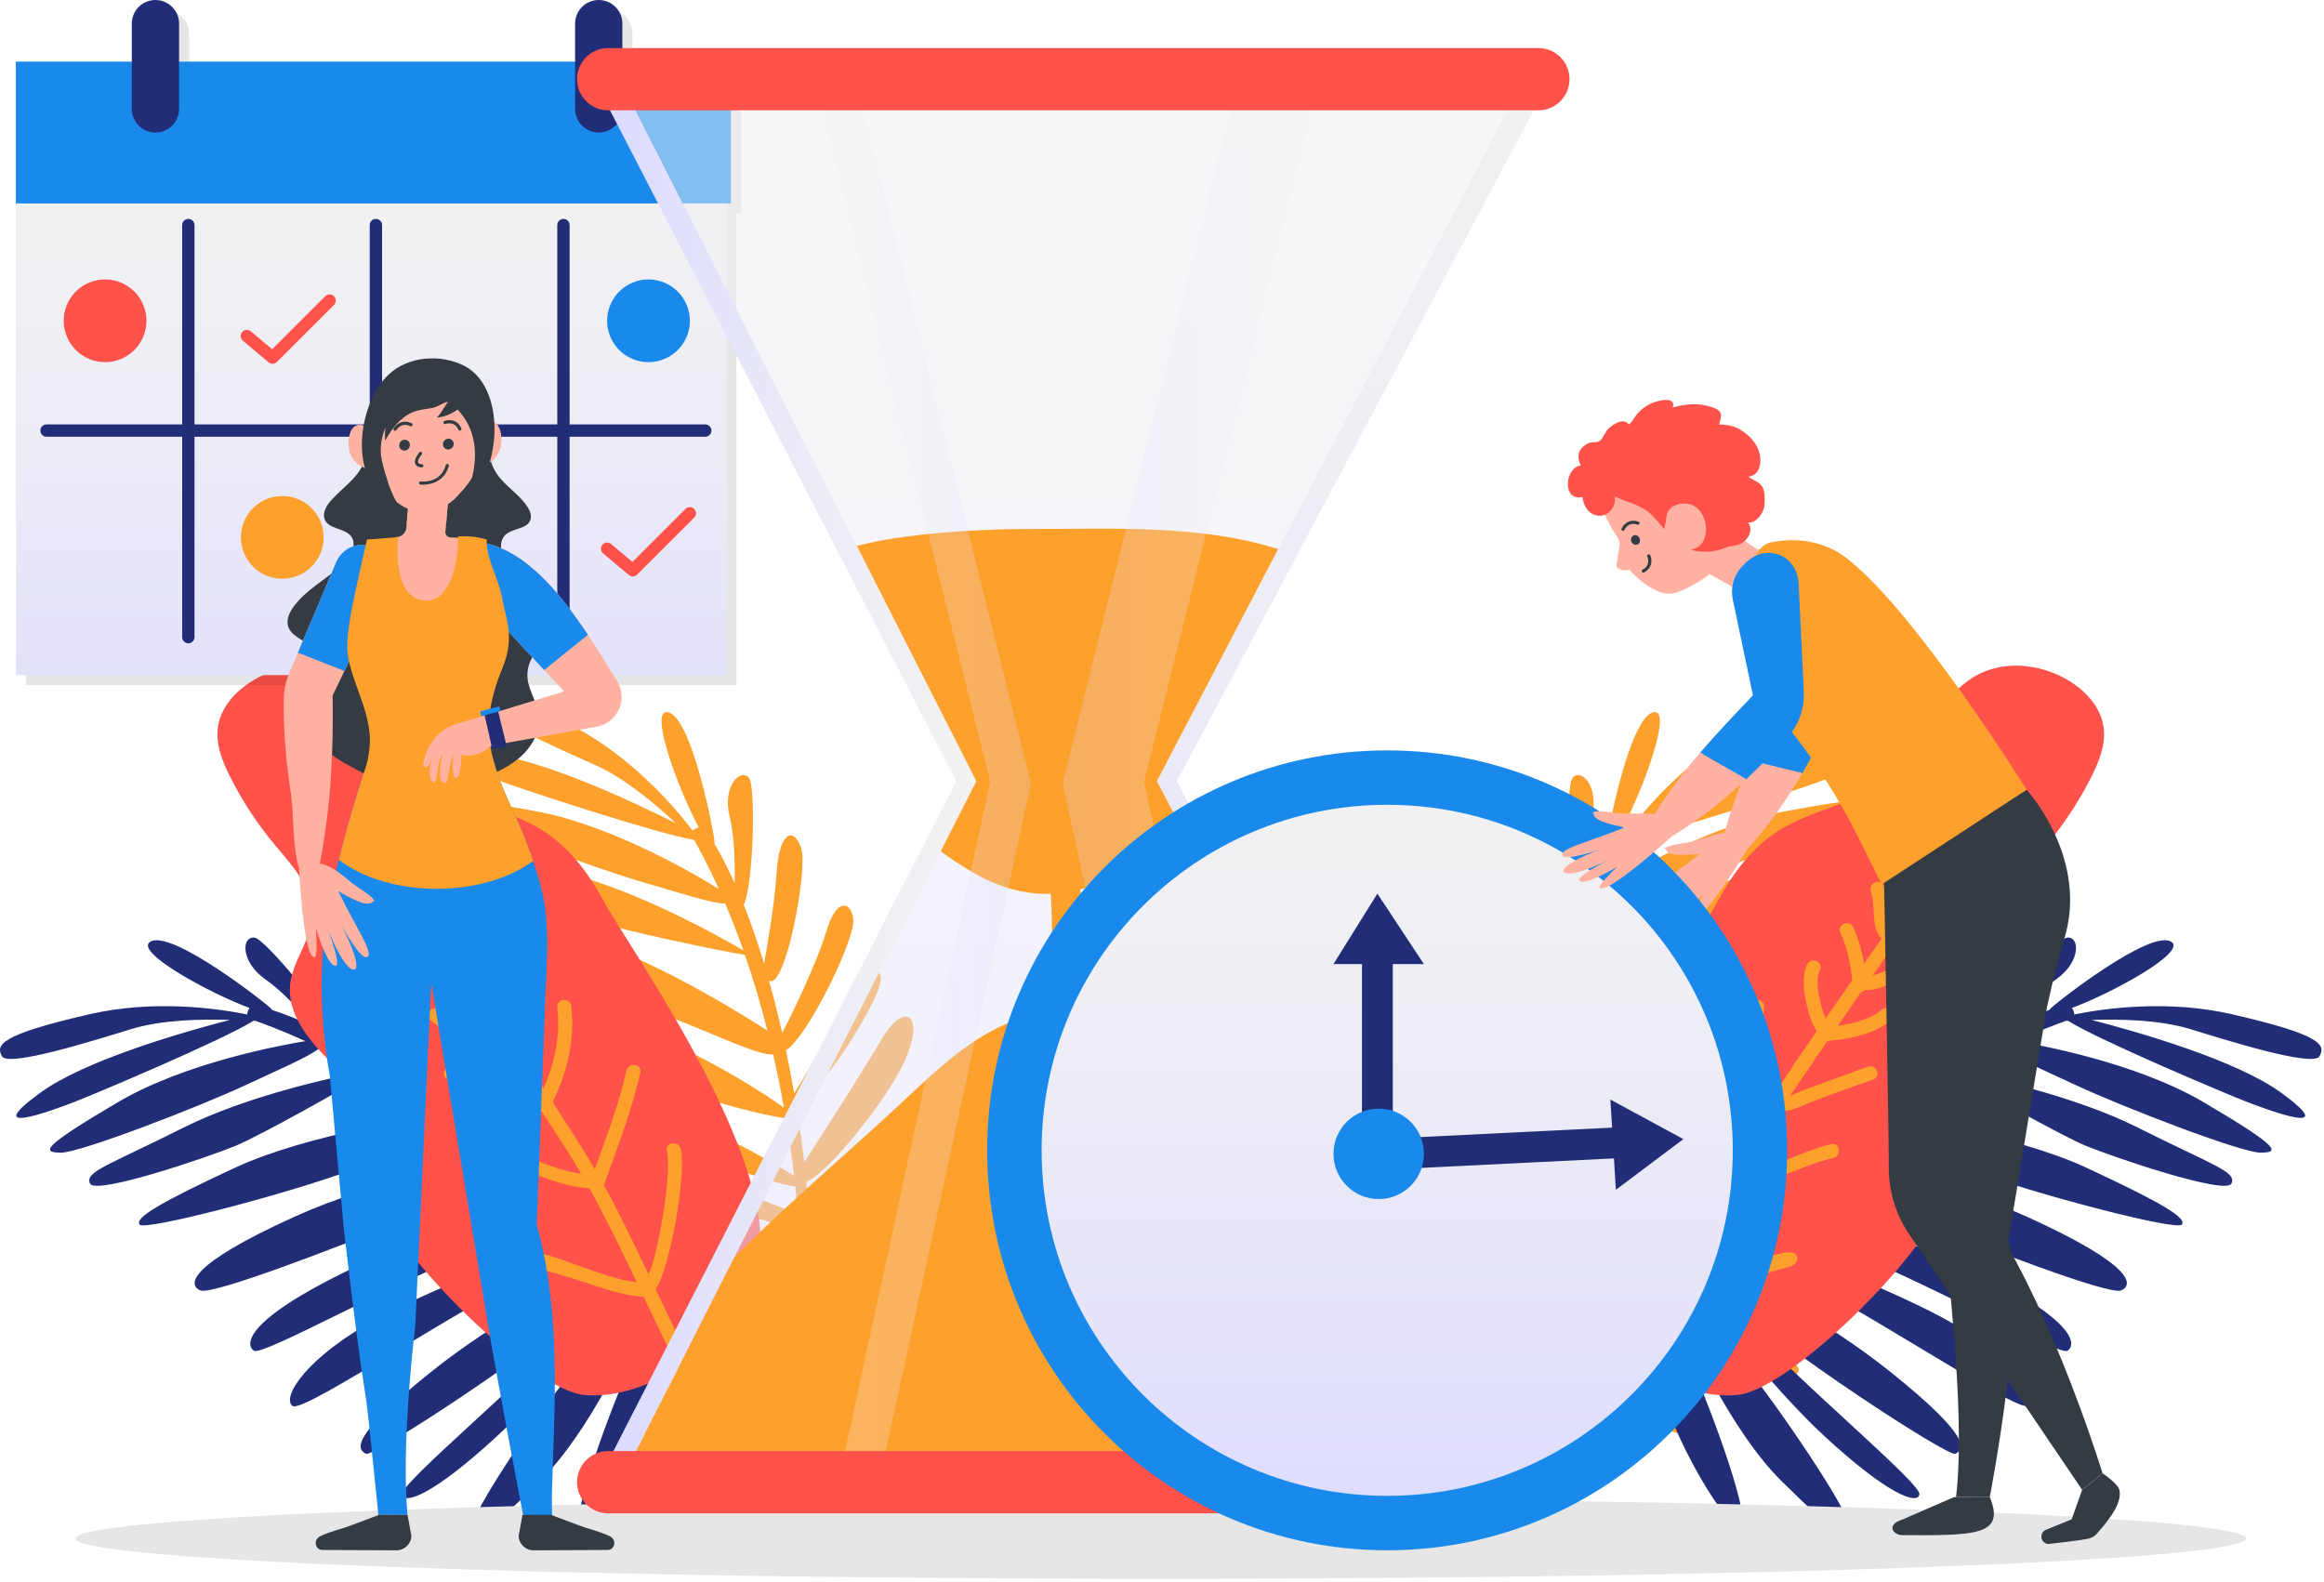 <svg width="163" height="111" viewBox="0 0 163 111" fill="none" xmlns="http://www.w3.org/2000/svg">
<path d="M56.233 97.798C56.435 96.965 56.589 96.023 56.703 94.996C58.007 95.161 62.23 94.168 62.567 93.599C62.885 93.061 58.982 92.902 57.396 92.859C59.198 92.195 64.085 89.01 63.994 88.171C63.88 87.134 57.279 91.528 57.279 91.528C57.279 91.528 57.074 91.697 56.908 92.144C56.908 92.141 56.909 92.137 56.909 92.134L56.91 92.129C56.948 91.163 56.957 90.145 56.937 89.094C58.056 88.884 60.711 87.304 62.195 86.348C64.351 84.958 65.259 82.708 64.229 82.401C63.33 82.133 58.197 86.866 56.91 88.071L56.911 88.069C56.89 87.458 56.861 86.845 56.822 86.217C58.297 85.864 64.129 80.172 64.547 78.59C65.011 76.834 64.275 76.338 62.977 77.659C61.784 78.875 57.395 83.671 56.693 84.439C56.693 84.439 56.693 84.438 56.693 84.438L56.694 84.433C56.656 83.926 56.605 83.411 56.554 82.897C56.554 82.896 56.554 82.895 56.554 82.895C57.987 82.396 62.17 77.209 63.397 74.544C64.987 71.092 63.417 70.162 61.805 72.935C60.436 75.289 57.316 80.122 56.406 81.527C56.406 81.526 56.406 81.525 56.406 81.524C56.253 80.237 56.075 78.94 55.86 77.644C57.258 77.069 62.211 69.598 61.761 68.455C61.217 67.072 60.283 67.882 59.259 70.276C58.391 72.305 56.317 75.71 55.705 76.699C55.705 76.698 55.705 76.697 55.705 76.696C55.529 75.679 55.335 74.666 55.125 73.664C56.283 73.059 59.157 67.71 59.793 65.076C60.13 63.677 58.865 62.345 57.978 65.275C57.255 67.666 55.49 71.236 54.865 72.467C54.58 71.21 54.271 69.974 53.932 68.776C53.932 68.776 53.932 68.775 53.932 68.775C55.058 69.579 56.699 60.942 56.192 59.49C55.62 57.848 54.639 58.479 54.467 61.226C54.326 63.484 53.778 66.565 53.588 67.59C53.588 67.589 53.588 67.588 53.587 67.587L53.588 67.582C53.154 66.139 52.678 64.764 52.173 63.481C52.172 63.479 52.171 63.478 52.17 63.476C52.866 61.904 53.007 55.132 52.533 54.566C51.93 53.845 50.632 55.167 51.181 57.31C51.519 58.631 51.552 60.621 51.528 61.955C51.526 61.953 51.525 61.95 51.524 61.947C51.076 60.943 50.6 60.009 50.103 59.169C50.109 59.149 50.114 59.129 50.118 59.105C50.162 58.848 48.528 50.072 46.783 49.949C45.54 49.86 47.607 55.453 49.008 58.03L49.008 58.031C48.911 58.059 48.812 58.101 48.728 58.159C48.672 58.191 48.625 58.23 48.592 58.275C47.208 56.467 44.317 53.156 40.315 50.997C34.574 47.9 33.905 48.261 33.713 49.147C33.521 50.034 39.404 52.615 41.761 53.671C43.861 54.613 45.944 56.387 47.421 57.758C44.363 56.221 37.893 53.176 34.011 52.839C28.795 52.386 33.778 54.307 35.499 54.932C36.871 55.431 46.005 58.465 48.624 58.897C48.663 58.934 48.701 58.97 48.738 59.005C48.738 59.006 48.738 59.005 48.738 59.007C49.054 59.583 49.668 60.692 50.426 62.366C50.426 62.367 50.427 62.368 50.428 62.37C49.217 61.611 43.193 57.963 37.684 56.923C31.524 55.76 31.373 56.065 32.362 56.953C33.352 57.842 41.794 60.932 45.287 61.941C47.545 62.592 49.981 63.388 50.867 63.385C51.273 64.334 51.7 65.427 52.137 66.664C50.37 65.637 44.847 62.561 40.025 61.309C34.194 59.795 32.75 59.061 32.478 59.93C32.206 60.799 39.87 63.975 41.913 64.67C43.618 65.249 50.366 66.684 52.245 66.979C52.777 68.528 53.32 70.3 53.823 72.296L53.824 72.298C53.421 72.032 46.302 67.378 40.828 65.785C35.194 64.145 33.242 63.807 33.201 64.389C33.16 64.97 42.371 69.576 46.968 71.33C50.047 72.504 53.227 74.078 54.228 73.963C54.488 75.112 54.741 76.331 54.971 77.617C54.975 77.64 54.979 77.663 54.983 77.687C54.983 77.688 54.983 77.689 54.983 77.69C53.022 76.315 47.88 72.982 41.7 71.119C33.781 68.732 32.955 69.819 33.363 70.666C33.77 71.513 43.081 74.876 46.764 76.178C49.601 77.181 53.518 78.268 55.115 78.433C55.358 79.865 55.552 81.21 55.699 82.487C55.699 82.487 55.699 82.487 55.699 82.488C54.554 81.758 48.885 78.278 41.989 76.411C34.26 74.318 33.221 75.612 33.404 76.326C33.587 77.041 44.725 79.365 50.175 81.471C53.078 82.593 54.912 83.124 55.781 83.229C55.846 83.881 55.902 84.518 55.944 85.134C54.683 84.641 46.722 81.561 41.556 80.367C35.932 79.067 32.682 80.051 32.894 81.025C33.105 81.998 47.924 83.684 54.295 85.82C54.295 85.82 55.416 86.192 56.006 86.096V86.097C56.04 86.792 56.06 87.471 56.067 88.124C56.067 88.125 56.067 88.126 56.067 88.126C54.195 87.511 47.85 85.885 41.684 85.624C34.412 85.317 34.283 86.302 34.564 86.953C34.78 87.453 48.593 89.451 54.283 89.243C53.47 89.37 52.464 89.54 51.259 89.719C46.639 90.407 34.985 90.081 34.586 90.754C34.187 91.427 36.294 92.22 42.231 92.07C47.261 91.942 54.073 90.566 56.038 90.148C56.038 90.149 56.038 90.15 56.038 90.151C56.02 90.587 55.996 91.009 55.964 91.429C55.373 91.401 54.27 91.503 52.54 91.599C49.124 91.789 37.596 94.779 36.904 95.642C36.211 96.504 36.66 96.77 42.471 96.423C47.478 96.125 54.148 93.055 55.898 92.211V92.212C55.864 92.622 55.817 93.025 55.767 93.424C55.245 93.48 54.43 93.719 53.243 94.198C50.656 95.241 42.534 99.643 42.584 100.582C42.634 101.52 47.526 99.963 50.442 98.569C52.377 97.644 54.388 96.018 55.542 94.941C54.972 98.31 53.983 101.334 52.78 104.647C52.638 105.038 52.872 105.466 53.278 105.554C53.615 105.627 53.952 105.44 54.069 105.116C54.775 103.156 55.53 100.725 56.233 97.798Z" fill="#FDA02C"/>
<path d="M49.126 95.866C48.73 95.107 48.225 94.296 47.635 93.448C48.724 92.714 51.248 89.185 51.127 88.535C51.012 87.921 47.97 90.372 46.748 91.385C47.667 89.698 49.246 84.082 48.625 83.511C47.857 82.806 45.783 90.46 45.783 90.46C45.783 90.46 45.74 90.722 45.91 91.168C45.908 91.165 45.906 91.162 45.904 91.16L45.902 91.156C45.294 90.403 44.63 89.632 43.923 88.854C44.627 87.959 45.584 85.021 46.071 83.325C46.778 80.859 45.979 78.567 45.002 79.015C44.149 79.406 43.405 86.348 43.23 88.102L43.228 88.1C42.81 87.654 42.385 87.212 41.941 86.765C42.819 85.527 43.459 77.404 42.731 75.938C41.924 74.311 41.043 74.422 40.937 76.272C40.839 77.972 40.697 84.472 40.674 85.512L40.673 85.511L40.671 85.507C40.308 85.151 39.931 84.797 39.553 84.443L39.552 84.442C40.302 83.123 40.033 76.464 39.201 73.652C38.124 70.007 36.33 70.342 36.943 73.489C37.464 76.162 38.299 81.853 38.539 83.51C38.539 83.51 38.538 83.509 38.538 83.508C37.575 82.641 36.587 81.782 35.572 80.948C36.245 79.594 35.052 70.711 33.96 70.147C32.639 69.465 32.47 70.69 33.276 73.165C33.959 75.264 34.641 79.192 34.833 80.339C34.832 80.338 34.831 80.337 34.83 80.337C34.028 79.687 33.215 79.053 32.397 78.437C32.87 77.219 31.51 71.302 30.253 68.901C29.585 67.626 27.756 67.458 29.019 70.246C30.049 72.522 31.072 76.37 31.414 77.708C30.371 76.95 29.325 76.223 28.281 75.545L28.28 75.544C29.657 75.408 25.202 67.828 23.865 67.069C22.352 66.211 22.031 67.331 23.71 69.512C25.091 71.304 26.708 73.983 27.24 74.879C27.239 74.879 27.238 74.878 27.237 74.877L27.235 74.874C25.958 74.074 24.693 73.353 23.468 72.72C23.467 72.719 23.465 72.718 23.463 72.717C22.951 71.076 18.597 65.888 17.868 65.774C16.939 65.628 16.833 67.478 18.658 68.729C19.782 69.5 21.118 70.977 21.979 71.996C21.976 71.995 21.973 71.994 21.97 71.992C20.972 71.531 19.998 71.142 19.071 70.838C19.063 70.82 19.053 70.8 19.04 70.78C18.904 70.558 11.895 65.031 10.5 66.086C9.507 66.838 14.746 69.686 17.497 70.702L17.497 70.703C17.443 70.788 17.396 70.884 17.371 70.984C17.35 71.044 17.34 71.105 17.345 71.16C15.112 70.712 10.757 70.124 6.323 71.135C-0.037 72.587 -0.302 73.299 0.138 74.092C0.577 74.886 6.704 72.953 9.173 72.195C11.373 71.52 14.109 71.485 16.124 71.542C12.81 72.4 5.936 74.371 2.794 76.674C-1.429 79.768 3.586 77.932 5.292 77.268C6.652 76.74 15.524 73.007 17.779 71.607C17.833 71.609 17.886 71.612 17.937 71.614C17.937 71.614 17.937 71.614 17.937 71.614C18.555 71.84 19.747 72.269 21.42 73.031C21.421 73.031 21.422 73.031 21.424 73.032C20.013 73.259 13.077 74.481 8.247 77.327C2.846 80.509 2.934 80.838 4.263 80.855C5.593 80.872 13.98 77.638 17.273 76.095C19.402 75.098 21.759 74.092 22.424 73.506C23.353 73.954 24.395 74.494 25.539 75.138C23.533 75.529 17.351 76.852 12.898 79.086C7.514 81.787 5.944 82.186 6.311 83.019C6.679 83.853 14.538 81.194 16.532 80.371C18.197 79.684 24.219 76.32 25.827 75.304C27.248 76.119 28.824 77.094 30.517 78.265C30.517 78.265 30.518 78.266 30.519 78.266C30.041 78.332 21.619 79.519 16.451 81.925C11.131 84.402 9.44 85.433 9.792 85.898C10.144 86.363 20.109 83.763 24.723 82.053C27.813 80.909 31.242 79.999 31.92 79.254C32.872 79.947 33.865 80.697 34.885 81.513C34.904 81.528 34.922 81.543 34.94 81.558C34.941 81.559 34.942 81.559 34.943 81.56C32.562 81.817 26.497 82.696 20.619 85.365C13.088 88.785 13.183 90.146 14.048 90.516C14.912 90.885 24.133 87.282 27.762 85.837C30.558 84.723 34.221 82.96 35.531 82.032C36.657 82.95 37.689 83.834 38.64 84.698C38.64 84.698 38.641 84.699 38.642 84.7C37.299 84.904 30.741 86.02 24.323 89.157C17.128 92.673 17.199 94.331 17.807 94.748C18.415 95.165 28.327 89.577 33.815 87.573C36.739 86.504 38.469 85.697 39.191 85.203C39.671 85.65 40.132 86.093 40.57 86.529C39.296 86.989 31.277 89.915 26.603 92.418C21.515 95.144 19.718 98.025 20.518 98.618C21.319 99.212 33.58 90.72 39.781 88.131C39.781 88.131 40.869 87.673 41.249 87.211L41.25 87.212C41.733 87.713 42.195 88.21 42.631 88.697C42.632 88.698 42.633 88.699 42.633 88.699C40.819 89.468 34.973 92.424 30.163 96.289C24.488 100.848 25.04 101.673 25.681 101.979C26.172 102.213 37.882 94.618 42.026 90.714C41.497 91.345 40.852 92.135 40.064 93.064C37.041 96.625 28.057 104.055 28.2 104.824C28.343 105.593 30.451 104.802 34.819 100.779C38.52 97.369 42.739 91.847 43.943 90.239C43.943 90.24 43.944 90.24 43.944 90.241C44.218 90.581 44.478 90.914 44.73 91.251C44.269 91.619 43.505 92.422 42.266 93.635C39.821 96.027 33.116 105.87 33.163 106.975C33.21 108.08 33.723 107.985 37.867 103.897C41.438 100.374 44.435 93.671 45.196 91.883V91.884C45.441 92.215 45.671 92.55 45.895 92.882C45.54 93.269 45.084 93.985 44.507 95.126C43.247 97.616 40.035 106.277 40.691 106.95C41.347 107.624 44.002 103.23 45.278 100.26C46.125 98.29 46.566 95.742 46.726 94.172C48.517 97.082 49.764 100.009 51.041 103.294C51.192 103.682 51.649 103.849 52.013 103.648C52.315 103.481 52.445 103.118 52.32 102.797C51.558 100.859 50.525 98.532 49.126 95.866Z" fill="#212E77"/>
<path d="M42.293 63.129C41.259 61.219 39.908 59.421 38.07 58.261C35.694 56.759 32.666 56.42 30.493 54.636C29.926 54.171 29.436 53.622 28.985 53.033C27.422 50.989 26.324 48.469 24.058 47.303C22.128 46.311 19.704 46.59 17.829 47.681C17.409 47.926 17.004 48.22 16.648 48.558C15.957 49.211 15.435 50.022 15.292 50.951C15.102 52.179 15.59 53.405 16.151 54.514C17.004 56.202 18.049 57.793 19.261 59.247C20.493 60.729 21.989 62.296 21.909 64.223C21.841 65.927 20.519 67.368 20.348 69.066C20.166 70.894 21.347 72.571 22.612 73.903C23.878 75.234 25.341 76.493 25.97 78.22C26.712 80.267 26.141 82.606 26.835 84.67C28.022 88.205 37.294 97.516 40.995 97.853C43.233 98.057 45.711 97.181 47.86 95.755C47.862 95.762 47.865 95.769 47.867 95.775C47.941 95.718 48.018 95.656 48.093 95.595C48.34 95.425 48.582 95.25 48.818 95.066C50.664 93.635 52.164 91.817 52.901 90.01C55.838 82.793 44.163 66.582 42.293 63.129Z" fill="#FF524A"/>
<path d="M42.402 83.018C43.311 80.448 44.304 77.904 44.912 75.241C45.053 74.624 44.082 74.483 43.942 75.095C43.401 77.462 42.54 79.732 41.721 82.013C41.562 81.741 41.401 81.47 41.236 81.202C40.455 79.934 39.653 78.677 38.837 77.43C38.838 77.36 38.822 77.29 38.79 77.224C39.8 75.207 40.342 72.806 40.064 70.567C39.986 69.94 39.011 70.045 39.089 70.673C39.325 72.577 38.91 74.582 38.122 76.344C37.23 75 36.323 73.666 35.407 72.338C35.788 71.733 35.997 70.994 36.145 70.316C36.327 69.48 36.453 68.474 36.087 67.668C35.827 67.095 34.91 67.445 35.171 68.021C35.467 68.674 35.321 69.497 35.174 70.171C35.084 70.585 34.964 71.028 34.778 71.431C34.16 70.541 33.537 69.653 32.913 68.767C33.019 67.622 33.265 66.472 33.744 65.427C34.008 64.853 33.106 64.465 32.843 65.04C32.475 65.841 32.231 66.707 32.08 67.585C31.671 67.007 31.262 66.428 30.853 65.85C31.661 64.982 31.235 63.565 31.607 62.534C31.821 61.943 30.921 61.551 30.706 62.147C30.515 62.677 30.487 63.234 30.442 63.791C30.412 64.164 30.411 64.628 30.245 64.991C29.681 64.194 29.115 63.398 28.547 62.605C28.811 62.009 29.013 61.389 29.222 60.773C29.424 60.179 28.524 59.786 28.321 60.386C28.176 60.814 28.033 61.243 27.873 61.666C27.596 61.282 27.319 60.898 27.04 60.514C27.385 60.08 27.478 59.441 27.569 58.917C27.677 58.294 26.706 58.149 26.598 58.772C26.558 59.003 26.518 59.238 26.455 59.465C26.438 59.524 26.419 59.582 26.398 59.64C26.244 59.431 26.092 59.221 25.938 59.013C25.562 58.505 24.773 59.087 25.149 59.596C25.269 59.758 25.388 59.921 25.508 60.083C25.325 60.056 25.143 60.025 24.964 59.978C24.707 59.912 24.443 60.148 24.406 60.391C24.364 60.675 24.561 60.882 24.818 60.948C25.306 61.075 25.812 61.107 26.311 61.176C26.514 61.453 26.715 61.731 26.917 62.01C26.911 62.009 26.905 62.009 26.899 62.009C26.693 61.995 26.429 61.985 26.249 61.873C26.025 61.733 25.737 61.731 25.56 61.956C25.41 62.147 25.418 62.503 25.643 62.645C26.231 63.013 26.883 62.981 27.55 62.996C27.577 62.996 27.603 62.995 27.63 62.992C28.162 63.731 28.692 64.473 29.219 65.216C29.181 65.21 29.142 65.205 29.104 65.199C28.803 65.147 28.452 65.098 28.211 64.895C27.729 64.489 27.122 65.26 27.605 65.668C28.246 66.208 29.223 66.184 30.007 66.327C30.498 67.024 30.988 67.722 31.476 68.421C31.36 68.394 31.246 68.359 31.135 68.322C30.794 68.208 30.469 68.055 30.129 67.941C29.534 67.742 29.141 68.642 29.741 68.843C30.193 68.994 30.623 69.197 31.083 69.326C31.367 69.406 31.716 69.484 32.035 69.449C32.106 69.528 32.201 69.581 32.302 69.608C32.844 70.388 33.383 71.17 33.922 71.953C32.824 71.801 31.666 71.508 30.828 70.823C30.34 70.423 29.732 71.194 30.222 71.594C31.389 72.548 33.079 72.873 34.542 73.01C34.579 73.013 34.614 73.013 34.648 73.009C34.714 73.105 34.781 73.201 34.846 73.297C35.66 74.485 36.47 75.676 37.271 76.873C37.05 76.785 36.842 76.679 36.715 76.627C36.28 76.447 35.843 76.282 35.399 76.124C34.204 75.697 33.017 75.25 31.823 74.821C31.232 74.608 30.84 75.508 31.436 75.722C32.937 76.262 34.465 76.768 35.944 77.366C36.579 77.623 37.295 78.005 37.986 77.954C38.63 78.929 39.269 79.908 39.892 80.896C40.191 81.369 40.477 81.848 40.757 82.329C38.576 82.057 36.508 80.74 34.388 80.256C33.771 80.115 33.629 81.086 34.242 81.226C36.631 81.772 38.855 83.24 41.336 83.347C42.418 85.297 43.391 87.301 44.363 89.322C44.463 89.529 44.562 89.736 44.661 89.943C42.153 89.663 38.472 87.704 37.172 87.862C36.545 87.938 36.669 88.666 37.277 88.837C38.791 89.263 39.861 89.565 41.069 89.969C42.369 90.402 43.78 90.885 45.157 90.978C47.449 95.78 49.703 100.601 52.255 105.273C52.554 105.82 53.473 105.473 53.171 104.92C50.631 100.27 48.384 95.471 46.103 90.69C46.061 90.602 46.019 90.513 45.977 90.425C46.945 89.159 48.158 82.433 47.753 80.609C47.618 79.998 46.641 80.098 46.778 80.713C47.146 82.374 46.096 88.26 45.483 89.385C44.484 87.276 43.483 85.163 42.353 83.121C42.371 83.091 42.388 83.056 42.402 83.018Z" fill="#FDA02C"/>
<path d="M106.59 97.798C106.388 96.965 106.234 96.023 106.12 94.996C104.816 95.161 100.593 94.168 100.256 93.599C99.938 93.061 103.841 92.902 105.427 92.859C103.625 92.195 98.738 89.01 98.829 88.171C98.943 87.134 105.544 91.528 105.544 91.528C105.544 91.528 105.75 91.696 105.915 92.144C105.915 92.141 105.915 92.137 105.915 92.134L105.914 92.129C105.875 91.163 105.867 90.145 105.886 89.094C104.767 88.884 102.112 87.304 100.629 86.348C98.472 84.958 97.564 82.708 98.594 82.401C99.494 82.133 104.626 86.866 105.913 88.071L105.912 88.069C105.933 87.458 105.962 86.845 106.002 86.216C104.526 85.863 98.694 80.172 98.276 78.59C97.812 76.834 98.548 76.337 99.846 77.659C101.04 78.875 105.428 83.671 106.13 84.439C106.13 84.439 106.13 84.438 106.13 84.438L106.129 84.433C106.168 83.926 106.218 83.411 106.269 82.897C106.269 82.896 106.269 82.895 106.269 82.894C104.836 82.396 100.653 77.208 99.426 74.544C97.836 71.092 99.406 70.162 101.018 72.935C102.387 75.289 105.507 80.122 106.417 81.527C106.417 81.526 106.417 81.525 106.418 81.524C106.571 80.237 106.749 78.94 106.963 77.644C105.566 77.069 100.612 69.598 101.062 68.455C101.606 67.072 102.541 67.882 103.564 70.276C104.432 72.305 106.506 75.71 107.118 76.699C107.118 76.698 107.118 76.697 107.118 76.696C107.293 75.679 107.488 74.666 107.698 73.664C106.54 73.059 103.666 67.71 103.031 65.076C102.693 63.677 103.959 62.345 104.845 65.275C105.569 67.666 107.334 71.236 107.958 72.467C108.243 71.21 108.552 69.974 108.891 68.776C108.891 68.776 108.891 68.775 108.891 68.775C107.765 69.579 106.124 60.942 106.631 59.49C107.204 57.848 108.184 58.479 108.356 61.226C108.497 63.484 109.045 66.565 109.235 67.59C109.235 67.589 109.236 67.588 109.236 67.587L109.235 67.582C109.669 66.139 110.146 64.764 110.651 63.481C110.651 63.479 110.652 63.478 110.653 63.476C109.957 61.904 109.816 55.131 110.29 54.566C110.893 53.845 112.191 55.167 111.642 57.31C111.304 58.631 111.271 60.621 111.296 61.955C111.297 61.953 111.298 61.95 111.299 61.947C111.747 60.942 112.223 60.008 112.72 59.169C112.715 59.149 112.709 59.129 112.705 59.105C112.662 58.848 114.295 50.072 116.04 49.949C117.283 49.86 115.216 55.453 113.815 58.03L113.816 58.031C113.912 58.059 114.011 58.101 114.095 58.159C114.151 58.191 114.199 58.23 114.231 58.275C115.616 56.467 118.506 53.155 122.509 50.996C128.25 47.899 128.918 48.261 129.11 49.147C129.302 50.034 123.419 52.615 121.062 53.671C118.962 54.612 116.88 56.387 115.402 57.758C118.46 56.221 124.931 53.176 128.812 52.839C134.028 52.386 129.045 54.307 127.324 54.932C125.952 55.43 116.818 58.465 114.2 58.897C114.16 58.934 114.122 58.97 114.085 59.005C114.085 59.006 114.085 59.005 114.086 59.006C113.77 59.583 113.155 60.692 112.397 62.366C112.397 62.367 112.396 62.368 112.396 62.37C113.607 61.611 119.631 57.963 125.14 56.923C131.299 55.76 131.449 56.065 130.461 56.953C129.472 57.842 121.03 60.932 117.536 61.941C115.278 62.592 112.842 63.388 111.956 63.385C111.551 64.334 111.123 65.427 110.687 66.664C112.453 65.637 117.977 62.561 122.799 61.309C128.629 59.795 130.073 59.061 130.346 59.93C130.618 60.799 122.953 63.975 120.91 64.67C119.206 65.249 112.458 66.684 110.579 66.979C110.046 68.528 109.504 70.3 109 72.296L109 72.298C109.403 72.032 116.522 67.378 121.995 65.785C127.63 64.145 129.581 63.807 129.623 64.389C129.664 64.97 120.453 69.576 115.855 71.33C112.777 72.504 109.596 74.078 108.596 73.963C108.336 75.112 108.082 76.331 107.853 77.617C107.849 77.64 107.845 77.663 107.841 77.687C107.841 77.688 107.841 77.689 107.84 77.69C109.801 76.315 114.944 72.982 121.124 71.119C129.043 68.732 129.868 69.819 129.461 70.666C129.054 71.513 119.743 74.876 116.06 76.178C113.222 77.181 109.305 78.268 107.709 78.432C107.466 79.865 107.271 81.21 107.125 82.486C107.125 82.487 107.125 82.487 107.124 82.488C108.269 81.758 113.938 78.278 120.834 76.411C128.564 74.318 129.603 75.612 129.42 76.326C129.237 77.041 118.098 79.364 112.649 81.471C109.745 82.593 107.911 83.124 107.042 83.229C106.977 83.881 106.921 84.518 106.879 85.134C108.14 84.641 116.101 81.561 121.267 80.367C126.891 79.066 130.14 80.051 129.929 81.024C129.718 81.998 114.899 83.684 108.528 85.82C108.528 85.82 107.407 86.192 106.817 86.096V86.097C106.783 86.792 106.763 87.471 106.756 88.124C106.756 88.125 106.756 88.126 106.756 88.126C108.628 87.511 114.973 85.885 121.139 85.624C128.411 85.317 128.539 86.302 128.259 86.953C128.043 87.453 114.23 89.451 108.54 89.243C109.353 89.37 110.359 89.54 111.564 89.719C116.184 90.407 127.838 90.081 128.237 90.754C128.636 91.427 126.529 92.22 120.592 92.07C115.562 91.942 108.75 90.566 106.785 90.148C106.785 90.149 106.785 90.15 106.785 90.151C106.803 90.587 106.827 91.009 106.859 91.429C107.449 91.401 108.552 91.503 110.283 91.599C113.698 91.788 125.227 94.779 125.919 95.641C126.612 96.504 126.163 96.77 120.352 96.423C115.345 96.125 108.675 93.055 106.925 92.211V92.212C106.959 92.622 107.006 93.025 107.056 93.424C107.578 93.48 108.393 93.719 109.58 94.198C112.167 95.241 120.289 99.643 120.239 100.582C120.189 101.52 115.297 99.963 112.381 98.569C110.446 97.644 108.435 96.017 107.281 94.941C107.851 98.31 108.84 101.334 110.043 104.647C110.185 105.038 109.951 105.466 109.545 105.554C109.208 105.626 108.871 105.44 108.754 105.116C108.048 103.156 107.293 100.725 106.59 97.798Z" fill="#FDA02C"/>
<path d="M113.698 95.866C114.094 95.107 114.598 94.296 115.188 93.448C114.1 92.714 111.576 89.185 111.697 88.535C111.811 87.921 114.853 90.372 116.075 91.385C115.157 89.698 113.577 84.082 114.198 83.511C114.966 82.806 117.04 90.46 117.04 90.46C117.04 90.46 117.083 90.722 116.913 91.168C116.915 91.165 116.917 91.162 116.919 91.16L116.921 91.156C117.529 90.403 118.192 89.632 118.9 88.854C118.196 87.959 117.239 85.021 116.752 83.325C116.045 80.859 116.844 78.567 117.821 79.015C118.674 79.406 119.418 86.348 119.593 88.102L119.595 88.1C120.012 87.654 120.438 87.212 120.882 86.765C120.004 85.527 119.364 77.404 120.092 75.938C120.899 74.311 121.78 74.422 121.886 76.272C121.984 77.972 122.126 84.472 122.149 85.512L122.15 85.511L122.152 85.507C122.516 85.151 122.892 84.797 123.27 84.443L123.271 84.442C122.521 83.123 122.79 76.464 123.621 73.652C124.699 70.007 126.493 70.342 125.88 73.489C125.359 76.162 124.523 81.853 124.283 83.51C124.284 83.51 124.284 83.509 124.285 83.508C125.248 82.641 126.236 81.782 127.25 80.948C126.578 79.594 127.771 70.711 128.863 70.147C130.184 69.465 130.353 70.69 129.547 73.165C128.863 75.264 128.181 79.192 127.99 80.339C127.991 80.338 127.991 80.337 127.992 80.337C128.794 79.687 129.607 79.053 130.426 78.437C129.952 77.219 131.313 71.302 132.57 68.901C133.237 67.626 135.067 67.458 133.804 70.246C132.774 72.522 131.75 76.37 131.409 77.708C132.452 76.95 133.498 76.223 134.542 75.545L134.543 75.544C133.166 75.408 137.62 67.828 138.958 67.069C140.471 66.211 140.792 67.331 139.113 69.512C137.732 71.304 136.114 73.983 135.583 74.879C135.584 74.879 135.585 74.878 135.586 74.877L135.588 74.874C136.865 74.074 138.129 73.353 139.354 72.72C139.356 72.719 139.358 72.718 139.359 72.717C139.872 71.076 144.226 65.888 144.955 65.774C145.883 65.628 145.99 67.478 144.165 68.729C143.04 69.5 141.705 70.977 140.844 71.996C140.847 71.995 140.85 71.994 140.853 71.992C141.851 71.531 142.825 71.142 143.752 70.838C143.76 70.82 143.77 70.8 143.783 70.78C143.919 70.558 150.928 65.031 152.323 66.086C153.316 66.838 148.077 69.686 145.326 70.702L145.326 70.703C145.38 70.788 145.427 70.884 145.452 70.984C145.473 71.044 145.483 71.105 145.478 71.16C147.711 70.712 152.066 70.124 156.5 71.135C162.86 72.587 163.125 73.299 162.685 74.092C162.246 74.886 156.119 72.953 153.65 72.195C151.45 71.52 148.714 71.485 146.699 71.542C150.013 72.4 156.887 74.371 160.029 76.674C164.253 79.768 159.238 77.932 157.531 77.268C156.171 76.74 147.299 73.007 145.044 71.607C144.99 71.609 144.938 71.612 144.887 71.614C144.886 71.614 144.887 71.614 144.886 71.614C144.269 71.84 143.076 72.269 141.403 73.031C141.402 73.031 141.401 73.031 141.399 73.032C142.81 73.259 149.746 74.481 154.577 77.327C159.977 80.509 159.89 80.838 158.56 80.855C157.231 80.872 148.843 77.638 145.55 76.095C143.421 75.098 141.064 74.092 140.4 73.506C139.47 73.954 138.428 74.494 137.284 75.138C139.29 75.529 145.473 76.852 149.925 79.086C155.309 81.787 156.879 82.186 156.512 83.019C156.144 83.853 148.286 81.194 146.291 80.371C144.626 79.684 138.604 76.32 136.996 75.304C135.575 76.119 134 77.094 132.306 78.265C132.306 78.265 132.305 78.266 132.304 78.266C132.782 78.332 141.205 79.519 146.373 81.925C151.692 84.402 153.383 85.433 153.031 85.898C152.679 86.363 142.715 83.763 138.1 82.053C135.011 80.909 131.581 79.999 130.903 79.254C129.951 79.947 128.958 80.697 127.938 81.513C127.92 81.528 127.901 81.543 127.883 81.558C127.882 81.559 127.882 81.559 127.881 81.56C130.262 81.817 136.327 82.696 142.204 85.365C149.735 88.785 149.64 90.146 148.776 90.516C147.911 90.885 138.69 87.282 135.061 85.837C132.265 84.723 128.602 82.96 127.293 82.032C126.166 82.95 125.134 83.834 124.183 84.698C124.183 84.698 124.182 84.699 124.182 84.7C125.524 84.904 132.082 86.02 138.5 89.157C145.695 92.673 145.624 94.331 145.016 94.748C144.408 95.165 134.496 89.577 129.009 87.573C126.084 86.504 124.355 85.697 123.632 85.203C123.153 85.65 122.691 86.093 122.254 86.529C123.528 86.989 131.547 89.915 136.221 92.418C141.309 95.144 143.106 98.025 142.305 98.618C141.505 99.212 129.244 90.72 123.043 88.131C123.043 88.131 121.955 87.673 121.574 87.211L121.574 87.212C121.09 87.713 120.628 88.21 120.192 88.697C120.192 88.698 120.191 88.699 120.191 88.699C122.005 89.468 127.85 92.424 132.661 96.289C138.335 100.848 137.783 101.673 137.143 101.979C136.652 102.213 124.942 94.618 120.798 90.714C121.327 91.345 121.971 92.135 122.76 93.064C125.782 96.625 134.767 104.055 134.624 104.824C134.48 105.593 132.373 104.802 128.005 100.779C124.304 97.369 120.085 91.847 118.882 90.239C118.881 90.24 118.881 90.24 118.88 90.241C118.606 90.581 118.346 90.914 118.094 91.251C118.556 91.619 119.319 92.422 120.558 93.635C123.003 96.027 129.708 105.87 129.661 106.975C129.614 108.08 129.101 107.985 124.957 103.897C121.386 100.374 118.389 93.671 117.628 91.883V91.884C117.384 92.215 117.153 92.55 116.929 92.882C117.284 93.269 117.74 93.985 118.318 95.126C119.577 97.616 122.79 106.277 122.133 106.95C121.477 107.624 118.822 103.23 117.546 100.26C116.7 98.29 116.258 95.742 116.098 94.172C114.308 97.082 113.061 100.009 111.783 103.294C111.632 103.682 111.175 103.849 110.811 103.648C110.51 103.481 110.379 103.118 110.504 102.797C111.265 100.859 112.298 98.532 113.698 95.866Z" fill="#212E77"/>
<path d="M120.53 63.129C121.564 61.219 122.915 59.421 124.753 58.261C127.13 56.759 130.158 56.42 132.331 54.636C132.897 54.171 133.387 53.622 133.838 53.033C135.401 50.989 136.499 48.469 138.765 47.303C140.696 46.311 143.12 46.59 144.994 47.681C145.414 47.926 145.819 48.22 146.175 48.558C146.867 49.211 147.388 50.022 147.532 50.951C147.721 52.179 147.233 53.405 146.672 54.514C145.819 56.202 144.774 57.793 143.562 59.247C142.33 60.729 140.835 62.296 140.914 64.223C140.982 65.927 142.304 67.368 142.475 69.066C142.657 70.894 141.477 72.571 140.211 73.903C138.946 75.234 137.483 76.493 136.854 78.22C136.111 80.267 136.682 82.606 135.989 84.67C134.801 88.205 125.53 97.516 121.829 97.853C119.59 98.057 117.113 97.181 114.964 95.755C114.962 95.762 114.959 95.769 114.957 95.775C114.883 95.718 114.806 95.656 114.73 95.595C114.484 95.425 114.241 95.25 114.005 95.066C112.159 93.635 110.659 91.817 109.923 90.01C106.985 82.793 118.66 66.582 120.53 63.129Z" fill="#FF524A"/>
<path d="M120.422 83.018C119.513 80.448 118.521 77.904 117.913 75.241C117.772 74.624 118.743 74.483 118.883 75.095C119.424 77.462 120.285 79.732 121.103 82.013C121.262 81.741 121.424 81.47 121.589 81.202C122.37 79.934 123.172 78.677 123.988 77.43C123.986 77.36 124.002 77.29 124.035 77.224C123.025 75.207 122.482 72.806 122.76 70.567C122.838 69.94 123.814 70.045 123.736 70.673C123.499 72.577 123.914 74.582 124.703 76.344C125.594 75 126.501 73.666 127.418 72.338C127.036 71.733 126.827 70.994 126.68 70.316C126.498 69.48 126.372 68.474 126.738 67.668C126.998 67.095 127.914 67.445 127.654 68.021C127.357 68.674 127.503 69.497 127.65 70.171C127.741 70.585 127.861 71.028 128.046 71.431C128.665 70.541 129.287 69.653 129.911 68.767C129.805 67.622 129.559 66.472 129.08 65.427C128.817 64.853 129.718 64.465 129.982 65.04C130.349 65.841 130.593 66.707 130.744 67.585C131.153 67.007 131.562 66.428 131.971 65.85C131.163 64.982 131.59 63.565 131.217 62.534C131.004 61.943 131.904 61.551 132.119 62.147C132.31 62.677 132.338 63.234 132.382 63.791C132.413 64.164 132.414 64.628 132.58 64.991C133.144 64.194 133.709 63.398 134.277 62.605C134.013 62.009 133.811 61.389 133.602 60.773C133.401 60.179 134.3 59.786 134.504 60.386C134.649 60.814 134.792 61.243 134.952 61.666C135.229 61.282 135.506 60.898 135.785 60.514C135.44 60.08 135.347 59.441 135.256 58.917C135.148 58.294 136.118 58.149 136.226 58.772C136.266 59.003 136.306 59.238 136.37 59.465C136.386 59.524 136.405 59.582 136.426 59.64C136.58 59.431 136.732 59.221 136.886 59.013C137.262 58.505 138.052 59.087 137.675 59.596C137.555 59.758 137.436 59.921 137.317 60.083C137.499 60.056 137.681 60.025 137.86 59.978C138.117 59.912 138.382 60.148 138.418 60.391C138.461 60.675 138.263 60.882 138.006 60.948C137.518 61.075 137.012 61.107 136.514 61.176C136.311 61.453 136.11 61.731 135.908 62.01C135.914 62.009 135.919 62.009 135.925 62.009C136.132 61.995 136.396 61.985 136.575 61.873C136.8 61.733 137.088 61.731 137.264 61.956C137.415 62.147 137.407 62.503 137.181 62.645C136.593 63.013 135.942 62.981 135.274 62.996C135.248 62.996 135.221 62.995 135.195 62.992C134.662 63.731 134.133 64.473 133.606 65.216C133.644 65.21 133.683 65.205 133.721 65.199C134.021 65.147 134.373 65.098 134.614 64.895C135.096 64.489 135.702 65.26 135.219 65.668C134.578 66.208 133.602 66.184 132.818 66.327C132.326 67.024 131.837 67.722 131.349 68.421C131.464 68.394 131.578 68.359 131.69 68.322C132.03 68.208 132.356 68.055 132.696 67.941C133.29 67.742 133.684 68.642 133.083 68.843C132.631 68.994 132.202 69.197 131.741 69.326C131.457 69.406 131.109 69.484 130.79 69.449C130.718 69.528 130.623 69.581 130.523 69.608C129.981 70.388 129.441 71.17 128.903 71.953C130.001 71.801 131.158 71.508 131.996 70.823C132.485 70.423 133.092 71.194 132.602 71.594C131.436 72.548 129.746 72.873 128.283 73.01C128.246 73.013 128.211 73.013 128.177 73.009C128.111 73.105 128.044 73.201 127.978 73.297C127.164 74.485 126.354 75.676 125.554 76.873C125.775 76.785 125.983 76.679 126.11 76.627C126.545 76.447 126.982 76.282 127.425 76.124C128.621 75.697 129.808 75.25 131.002 74.821C131.593 74.608 131.985 75.508 131.389 75.722C129.888 76.262 128.36 76.768 126.881 77.366C126.246 77.623 125.529 78.005 124.839 77.954C124.195 78.929 123.556 79.908 122.933 80.896C122.634 81.369 122.348 81.848 122.068 82.329C124.249 82.057 126.317 80.74 128.437 80.256C129.054 80.115 129.196 81.086 128.583 81.226C126.194 81.772 123.97 83.24 121.489 83.347C120.406 85.297 119.434 87.301 118.462 89.322C118.362 89.529 118.263 89.736 118.164 89.943C120.672 89.663 124.353 87.704 125.653 87.862C126.28 87.938 126.156 88.666 125.547 88.837C124.034 89.263 122.964 89.565 121.755 89.969C120.456 90.402 119.045 90.885 117.668 90.978C115.376 95.78 113.121 100.601 110.57 105.273C110.271 105.82 109.352 105.473 109.654 104.92C112.194 100.27 114.441 95.471 116.722 90.69C116.764 90.602 116.806 90.513 116.848 90.425C115.88 89.159 114.667 82.433 115.071 80.609C115.207 79.998 116.184 80.098 116.047 80.713C115.679 82.374 116.729 88.26 117.341 89.385C118.341 87.276 119.342 85.163 120.471 83.121C120.453 83.091 120.436 83.056 120.422 83.018Z" fill="#FDA02C"/>
<path d="M157.531 107.918C157.531 109.48 123.452 110.746 81.414 110.746C39.376 110.746 5.297 109.48 5.297 107.918C5.297 106.356 39.376 105.09 81.414 105.09C123.452 105.09 157.531 106.356 157.531 107.918Z" fill="#E6E6E6"/>
<g opacity="0.1">
<path d="M51.651 5.031H1.822V48.063H51.651V5.031Z" fill="black"/>
<path d="M50.175 30.479H40.66V16.495C40.66 16.256 40.466 16.062 40.227 16.062C39.988 16.062 39.795 16.256 39.795 16.495V30.479H27.506V16.495C27.506 16.256 27.312 16.062 27.073 16.062C26.834 16.062 26.641 16.256 26.641 16.495V30.479H14.351V16.495C14.351 16.256 14.157 16.062 13.918 16.062C13.679 16.062 13.486 16.256 13.486 16.495V30.479H3.971C3.732 30.479 3.539 30.672 3.539 30.911C3.539 31.15 3.732 31.343 3.971 31.343H13.486V45.399C13.486 45.638 13.679 45.832 13.918 45.832C14.157 45.832 14.351 45.638 14.351 45.399V31.344H26.641V45.4C26.641 45.639 26.834 45.832 27.073 45.832C27.312 45.832 27.506 45.638 27.506 45.4V31.344H39.795V45.4C39.795 45.639 39.988 45.832 40.227 45.832C40.466 45.832 40.66 45.638 40.66 45.4V31.344H50.175C50.413 31.344 50.607 31.15 50.607 30.911C50.607 30.672 50.413 30.479 50.175 30.479Z" fill="black"/>
<path d="M19.829 26.225C19.73 26.225 19.631 26.192 19.55 26.124L17.748 24.61C17.565 24.457 17.541 24.183 17.695 24.001C17.849 23.819 18.121 23.794 18.305 23.948L19.803 25.206L23.523 21.486C23.692 21.317 23.965 21.317 24.135 21.486C24.303 21.655 24.303 21.928 24.135 22.098L20.134 26.098C20.05 26.182 19.94 26.225 19.829 26.225Z" fill="black"/>
<path d="M45.092 41.143C44.993 41.143 44.894 41.11 44.813 41.042L43.012 39.528C42.829 39.374 42.805 39.102 42.959 38.919C43.112 38.736 43.385 38.712 43.568 38.865L45.066 40.124L48.786 36.404C48.955 36.235 49.229 36.235 49.398 36.404C49.567 36.573 49.567 36.846 49.398 37.016L45.397 41.016C45.313 41.1 45.203 41.143 45.092 41.143Z" fill="black"/>
<path d="M47.309 25.888C48.788 25.271 49.487 23.573 48.871 22.093C48.254 20.614 46.555 19.915 45.076 20.532C43.597 21.149 42.898 22.847 43.515 24.326C44.132 25.805 45.83 26.505 47.309 25.888Z" fill="black"/>
<path d="M9.087 25.932C10.589 25.375 11.356 23.706 10.799 22.203C10.242 20.701 8.572 19.934 7.07 20.491C5.568 21.049 4.801 22.718 5.358 24.22C5.915 25.723 7.585 26.489 9.087 25.932Z" fill="black"/>
<path d="M20.507 41.303C22.109 41.303 23.408 40.004 23.408 38.401C23.408 36.799 22.109 35.5 20.507 35.5C18.904 35.5 17.605 36.799 17.605 38.401C17.605 40.004 18.904 41.303 20.507 41.303Z" fill="black"/>
<path d="M51.976 5.031H1.822V14.979H51.976V5.031Z" fill="black"/>
<path d="M11.611 10.005C10.696 10.005 9.953 9.263 9.953 8.348V2.365C9.953 1.45 10.695 0.707 11.611 0.707C12.527 0.707 13.269 1.449 13.269 2.365V8.348C13.269 9.263 12.527 10.005 11.611 10.005Z" fill="black"/>
<path d="M42.703 10.005C41.787 10.005 41.045 9.263 41.045 8.348V2.365C41.045 1.45 41.787 0.707 42.703 0.707C43.618 0.707 44.36 1.449 44.36 2.365V8.348C44.36 9.263 43.618 10.005 42.703 10.005Z" fill="black"/>
</g>
<path d="M50.943 4.324H1.113V47.356H50.943V4.324Z" fill="url(#paint0_linear_156_9623)"/>
<path d="M49.465 29.772H39.951V15.788C39.951 15.549 39.757 15.355 39.518 15.355C39.279 15.355 39.086 15.549 39.086 15.788V29.772H26.797V15.788C26.797 15.549 26.603 15.355 26.364 15.355C26.125 15.355 25.932 15.549 25.932 15.788V29.772H13.642V15.788C13.642 15.549 13.448 15.355 13.209 15.355C12.97 15.355 12.777 15.549 12.777 15.788V29.772H3.262C3.023 29.772 2.83 29.965 2.83 30.204C2.83 30.443 3.023 30.636 3.262 30.636H12.777V44.692C12.777 44.931 12.97 45.125 13.209 45.125C13.448 45.125 13.642 44.931 13.642 44.692V30.636H25.932V44.692C25.932 44.931 26.125 45.125 26.364 45.125C26.603 45.125 26.797 44.931 26.797 44.692V30.636H39.086V44.692C39.086 44.931 39.279 45.125 39.518 45.125C39.757 45.125 39.951 44.931 39.951 44.692V30.636H49.465C49.704 30.636 49.898 30.443 49.898 30.204C49.898 29.965 49.704 29.772 49.465 29.772Z" fill="#212E77"/>
<path d="M19.118 25.517C19.019 25.517 18.92 25.484 18.839 25.416L17.037 23.902C16.854 23.749 16.831 23.476 16.984 23.293C17.138 23.111 17.41 23.086 17.594 23.24L19.092 24.499L22.812 20.779C22.981 20.61 23.255 20.61 23.424 20.779C23.593 20.948 23.593 21.221 23.424 21.391L19.423 25.391C19.339 25.475 19.229 25.517 19.118 25.517Z" fill="#FF524A"/>
<path d="M44.383 40.436C44.284 40.436 44.185 40.402 44.104 40.334L42.303 38.821C42.12 38.667 42.096 38.394 42.25 38.212C42.403 38.029 42.676 38.005 42.859 38.158L44.357 39.417L48.077 35.697C48.246 35.528 48.52 35.528 48.689 35.697C48.858 35.866 48.858 36.139 48.689 36.309L44.688 40.309C44.605 40.393 44.494 40.436 44.383 40.436Z" fill="#FF524A"/>
<path d="M46.6 25.181C48.079 24.564 48.779 22.866 48.162 21.387C47.545 19.907 45.846 19.208 44.367 19.825C42.888 20.442 42.189 22.14 42.806 23.619C43.422 25.098 45.121 25.797 46.6 25.181Z" fill="#198AEC"/>
<path d="M8.487 25.181C9.966 24.564 10.665 22.866 10.049 21.387C9.432 19.907 7.733 19.208 6.254 19.825C4.775 20.442 4.076 22.14 4.693 23.619C5.309 25.098 7.008 25.797 8.487 25.181Z" fill="#FF524A"/>
<path d="M19.798 40.596C21.4 40.596 22.699 39.297 22.699 37.694C22.699 36.092 21.4 34.793 19.798 34.793C18.195 34.793 16.896 36.092 16.896 37.694C16.896 39.297 18.195 40.596 19.798 40.596Z" fill="#FDA02C"/>
<path d="M51.267 4.324H1.113V14.271H51.267V4.324Z" fill="#198AEC"/>
<path d="M10.902 9.299C9.986 9.299 9.244 8.556 9.244 7.64V1.658C9.244 0.742 9.986 0 10.902 0C11.817 0 12.56 0.742 12.56 1.658V7.64C12.56 8.556 11.817 9.299 10.902 9.299Z" fill="#212E77"/>
<path d="M41.994 9.299C41.078 9.299 40.336 8.556 40.336 7.64V1.658C40.336 0.742 41.078 0 41.994 0C42.909 0 43.652 0.742 43.652 1.658V7.64C43.652 8.556 42.909 9.299 41.994 9.299Z" fill="#212E77"/>
<path d="M44.259 7.105L68.478 54.798L44.259 102.491H42.663L67.072 54.798L42.457 7.105H44.259Z" fill="url(#paint1_linear_156_9623)"/>
<path d="M82.54 54.798L107.911 102.491H106.056L81.141 54.798L106.056 7.105H107.911L82.54 54.798Z" fill="url(#paint2_linear_156_9623)"/>
<path opacity="0.5" d="M96.8 84.767L106.059 102.487H44.262L51.54 88.153L65.981 59.716L68.481 54.794L60.099 38.291L44.262 7.102H106.059L89.647 38.517L81.144 54.794L82.9 58.152L96.8 84.767Z" fill="url(#paint3_linear_156_9623)"/>
<path d="M106.057 102.487H44.26L51.538 88.152C51.685 88.014 51.828 87.87 51.971 87.727C55.686 84.031 59.73 80.641 63.523 77.084C66.338 74.442 69.482 71.478 73.379 71.08C73.504 71.066 73.634 71.062 73.76 71.052C73.738 69.785 73.864 68.434 73.829 67.611C73.773 66.144 73.803 64.387 73.699 62.694C71.965 62.754 70.131 62.31 68.172 61.158C67.415 60.714 66.68 60.233 65.979 59.715L68.479 54.794L60.097 38.29C64.288 37.208 70.347 37.102 72.233 37.106C77.942 37.111 84.139 36.769 89.645 38.517L81.142 54.794L82.898 58.152C80.637 60.076 78.301 61.718 75.775 62.384C75.918 65.183 75.992 68.43 75.516 71.103C80.532 71.709 84.901 76.029 88.732 79.101C91.327 81.178 94.078 82.949 96.798 84.767L106.057 102.487Z" fill="#FDA02C"/>
<path opacity="0.25" d="M92.166 7.105L80.24 54.841L90.582 102.491H84.877L74.535 54.952L86.461 7.105H92.166Z" fill="url(#paint4_linear_156_9623)"/>
<path opacity="0.25" d="M57.529 7.105L69.456 54.841L59.114 102.491H61.966L72.308 54.952L60.382 7.105H57.529Z" fill="url(#paint5_linear_156_9623)"/>
<path d="M107.897 7.739H42.657C41.451 7.739 40.473 6.762 40.473 5.555C40.473 4.349 41.45 3.371 42.657 3.371H107.897C109.103 3.371 110.081 4.349 110.081 5.555C110.081 6.762 109.103 7.739 107.897 7.739Z" fill="#FF524A"/>
<path d="M107.897 106.154H42.657C41.451 106.154 40.473 105.176 40.473 103.97C40.473 102.763 41.45 101.785 42.657 101.785H107.897C109.103 101.785 110.081 102.763 110.081 103.97C110.081 105.176 109.103 106.154 107.897 106.154Z" fill="#FF524A"/>
<path d="M126.418 54.223C125.32 56.101 124.072 57.887 122.53 59.595C122.53 59.595 119.46 64.712 118.748 64.468C118.748 64.468 118.454 64.495 119.501 62.694C119.323 62.88 117.588 64.76 117.198 64.359C117.198 64.359 116.896 64.199 118.752 62.441C118.086 63.041 116.35 64.527 115.956 64.065C115.956 64.065 115.65 63.669 117.992 61.878C117.524 62.208 115.821 63.371 115.594 63.019C115.241 62.612 117.191 61.531 119.232 59.881C119.232 59.881 116.968 60.201 116.866 59.612C116.866 59.612 116.296 59.402 118.178 59.126C118.465 59.082 118.744 59.028 119.02 58.946C119.531 58.794 120.62 58.406 120.952 58.44C121.432 56.637 122.069 54.977 122.789 53.359L126.418 54.223Z" fill="#FFB2A1"/>
<path d="M126.025 40.036L128.523 47.16C128.904 48.242 128.887 49.44 128.39 50.473C128.39 50.483 128.387 50.488 128.381 50.496C127.758 51.774 127.121 53.016 126.417 54.221L122.788 53.358C123.523 51.706 124.349 50.103 125.184 48.449L124.246 46.713L121.916 42.414C121.517 41.678 121.493 40.796 121.858 40.04L121.865 40.023C122.11 39.516 122.489 38.973 123.029 38.705C123.781 38.333 124.412 38.447 124.891 38.689C124.902 38.694 124.914 38.699 124.925 38.703C125.452 38.983 125.83 39.475 126.025 40.036Z" fill="#198AEC"/>
<path d="M97.293 108.746C112.787 108.746 125.348 96.186 125.348 80.692C125.348 65.197 112.787 52.637 97.293 52.637C81.799 52.637 69.238 65.197 69.238 80.692C69.238 96.186 81.799 108.746 97.293 108.746Z" fill="#198AEC"/>
<path d="M97.294 104.928C110.68 104.928 121.532 94.077 121.532 80.691C121.532 67.305 110.68 56.453 97.294 56.453C83.908 56.453 73.057 67.305 73.057 80.691C73.057 94.077 83.908 104.928 97.294 104.928Z" fill="url(#paint6_linear_156_9623)"/>
<path d="M99.868 67.626L96.607 62.684L93.525 67.626H95.526V79.118H97.688V67.626H99.868Z" fill="#212E77"/>
<path d="M118.068 79.904L112.947 77.129L113.067 79.098L97.621 79.858L97.752 82.016L113.199 81.257L113.333 83.46L118.068 79.904Z" fill="#212E77"/>
<path d="M139.619 105.16C140.59 107.721 138.447 107.702 133.447 107.686C132.753 107.68 132.267 106.947 133.446 106.582L137.054 105.014C137.054 105.014 139.194 104.991 139.558 105.014L139.619 105.16Z" fill="#353B43"/>
<path d="M132.476 81.828C132.496 80.284 132.141 61.718 132.141 61.718L138.234 57.555L137.491 83.014C140.761 85.678 144.998 95.518 147.47 103.343L146.035 104.505L133.901 86.575C132.953 85.175 132.455 83.52 132.476 81.828Z" fill="#353B43"/>
<path d="M136.499 85.758C136.685 84.757 136.246 58.914 136.246 58.914L142.143 55.395C142.143 55.395 146.573 60.225 144.757 65.948C144.181 67.765 143.515 70.916 143.515 70.916L140.866 87C142.188 91.517 139.558 105.013 139.558 105.013L137.193 105.011C137.968 98.438 136.225 87.24 136.499 85.758Z" fill="#353B43"/>
<path d="M143.505 107.304L145.302 106.577L146.034 104.507C146.034 104.507 147.126 103.639 147.469 103.344C147.469 103.344 148.532 104.056 148.642 104.496C148.838 105.276 148.223 106.294 147.05 107.599C146.903 107.763 146.707 107.876 146.493 107.925C145.859 108.069 143.661 108.304 143.661 108.304C143.112 108.263 142.995 107.51 143.505 107.304Z" fill="#353B43"/>
<path d="M119.943 40.29L122.195 41.554L123.896 38.961L119.943 36.297V40.29Z" fill="#FFB2A1"/>
<path d="M112.543 36.064C112.783 36.594 113.083 37.181 113.39 37.59C113.549 37.802 113.626 38.063 113.584 38.323L113.379 39.601C113.357 39.736 113.432 39.871 113.562 39.917C113.754 39.985 114.038 40.05 114.279 39.962C114.279 39.962 115.206 41.092 116.488 41.556C116.892 41.702 117.34 41.678 117.736 41.512C121.985 39.738 122.522 36.911 120.224 33.037C119.721 32.188 118.911 31.567 117.964 31.292C116.472 30.857 113.812 30.476 112.602 32.736C112.052 33.766 112.062 35.001 112.543 36.064Z" fill="#FFB2A1"/>
<path d="M114.944 36.788C114.917 36.806 114.882 36.812 114.847 36.8C114.193 36.574 113.946 37.148 113.936 37.172C113.913 37.229 113.849 37.255 113.793 37.232C113.737 37.209 113.71 37.146 113.733 37.09C113.844 36.814 114.235 36.357 114.919 36.593C114.977 36.613 115.007 36.675 114.987 36.732C114.979 36.756 114.964 36.775 114.944 36.788Z" fill="#353B43"/>
<path d="M115.152 40.042C115.156 40.01 115.175 39.98 115.207 39.962C115.813 39.627 115.551 39.06 115.54 39.036C115.514 38.98 115.537 38.916 115.591 38.89C115.646 38.864 115.711 38.886 115.738 38.94C115.868 39.208 115.946 39.804 115.313 40.155C115.26 40.184 115.193 40.164 115.164 40.112C115.152 40.09 115.148 40.065 115.152 40.042Z" fill="#353B43"/>
<path d="M114.422 37.991C114.493 38.167 114.679 38.257 114.839 38.192C114.999 38.128 115.071 37.933 115 37.758C114.929 37.582 114.742 37.492 114.583 37.556C114.423 37.62 114.351 37.815 114.422 37.991Z" fill="#353B43"/>
<path d="M123.547 34.066C123.309 33.769 122.914 33.653 122.614 33.441C123.483 33.358 123.589 32.321 123.368 31.652C123.162 31.029 122.681 30.539 122.139 30.19C121.619 29.855 121.17 29.797 120.576 29.771C120.761 29.149 120.858 28.814 120.089 28.565C119.097 28.245 118.294 28.318 117.324 28.581C117.573 27.782 116.325 28.088 115.929 28.249C115.479 28.432 115.062 28.737 114.761 29.119C114.596 29.328 114.466 29.641 114.232 29.772C113.861 29.208 112.915 29.878 112.67 30.244C112.517 30.474 112.336 30.898 112.112 30.974C111.872 31.055 111.614 30.976 111.359 31.113C110.838 31.394 110.594 31.79 110.763 32.373C110.792 32.474 110.835 32.562 110.884 32.645C109.801 32.787 109.578 34.894 110.742 34.896C110.824 34.896 110.905 34.883 110.985 34.864C111.112 35.688 111.505 36.033 111.946 36.145C112.659 36.325 113.294 35.717 113.268 34.982C113.266 34.929 113.267 34.877 113.271 34.826C113.986 35.17 114.768 35.34 115.43 35.781C115.954 36.131 116.31 36.643 116.72 37.113C116.944 36.503 116.702 35.87 117.409 35.493C117.916 35.223 118.594 35.263 119.029 35.631C119.899 36.368 119.967 38.374 118.577 38.556C119.675 38.866 120.597 38.629 121.226 38.336C121.527 38.316 121.825 38.261 122.056 38.157C122.583 37.92 123.017 37.181 122.609 36.669C122.612 36.662 122.612 36.663 122.615 36.656C123.207 36.692 123.718 35.964 123.754 35.457C123.784 35.034 123.823 34.411 123.547 34.066Z" fill="#FF524A"/>
<path d="M131.979 62.039L142.142 55.397C142.142 55.397 134.482 43.066 129.599 39.216C128.02 37.971 126.123 37.672 124.254 38.034C121.508 38.568 122.283 47.424 123.94 49.275C126.553 52.193 128.719 55.481 130.462 58.988L131.979 62.039Z" fill="#FDA02C"/>
<path d="M122.479 54.656C120.891 56.143 119.185 57.499 117.22 58.696C117.22 58.696 112.818 62.724 112.204 62.288C112.204 62.288 111.915 62.23 113.432 60.803C113.208 60.93 111.009 62.237 110.75 61.741C110.75 61.741 110.506 61.501 112.786 60.346C111.977 60.731 109.89 61.66 109.644 61.105C109.644 61.105 109.463 60.637 112.219 59.59C111.676 59.773 109.712 60.401 109.596 59.999C109.373 59.508 111.55 59.029 113.978 58.029C113.978 58.029 111.717 57.69 111.787 57.097C111.787 57.097 111.3 56.733 113.182 57.005C113.47 57.045 113.753 57.072 114.041 57.073C114.574 57.073 115.728 57.011 116.038 57.139C117.012 55.548 118.095 54.138 119.247 52.793L122.479 54.656Z" fill="#FFB2A1"/>
<path d="M126.151 40.949L126.513 48.49C126.569 49.636 126.211 50.779 125.441 51.627C125.437 51.636 125.433 51.641 125.425 51.647C124.463 52.694 123.498 53.702 122.48 54.657L119.248 52.794C120.424 51.42 121.673 50.12 122.944 48.773L122.541 46.842L121.534 42.056C121.361 41.237 121.59 40.385 122.155 39.764L122.167 39.75C122.546 39.333 123.064 38.921 123.659 38.818C124.485 38.676 125.058 38.965 125.447 39.334C125.457 39.342 125.467 39.35 125.476 39.358C125.901 39.777 126.123 40.357 126.151 40.949Z" fill="#198AEC"/>
<path d="M96.699 84.109C98.45 84.109 99.87 82.689 99.87 80.937C99.87 79.186 98.45 77.766 96.699 77.766C94.947 77.766 93.527 79.186 93.527 80.937C93.527 82.689 94.947 84.109 96.699 84.109Z" fill="#198AEC"/>
<path d="M39.686 43.509C39.65 43.303 39.571 43.1 39.475 42.917C38.722 41.482 37.093 40.784 35.909 39.684C35.611 39.408 35.333 39.092 35.205 38.703C35.077 38.315 35.128 37.842 35.422 37.544C35.925 37.033 36.969 37.14 37.201 36.466C37.304 36.167 37.176 35.845 37.012 35.583C36.433 34.662 35.407 34.1 34.814 33.188C34.523 32.739 34.35 32.213 34.309 31.675C34.281 31.308 34.443 30.958 34.418 30.592C34.393 30.206 34.161 30.002 33.865 29.804C32.843 29.121 31.732 28.477 30.491 28.396C29.166 28.309 27.812 28.865 26.647 29.486C25.586 30.051 25.73 30.828 25.643 31.879C25.532 33.223 24.163 34.066 23.243 35.076C22.893 35.46 22.582 36 22.788 36.462C23.089 37.139 24.177 37.026 24.622 37.615C25.098 38.244 24.538 39.156 23.928 39.691C22.818 40.666 21.447 41.374 20.584 42.571C20.317 42.942 20.099 43.394 20.185 43.833C20.337 44.603 21.256 44.873 21.881 45.335C22.585 45.856 22.974 46.767 22.872 47.651C22.745 48.747 21.93 49.731 21.971 50.83C22.025 52.245 23.419 53.141 24.657 53.8C26.454 54.755 28.252 55.711 30.049 56.667C30.89 55.811 32.02 55.313 33.129 54.87C34.239 54.427 35.383 54.005 36.317 53.252C37.251 52.498 37.953 51.33 37.802 50.162C37.686 49.265 37.095 48.492 37.001 47.592C36.907 46.682 37.385 45.72 38.175 45.23C38.692 44.91 39.371 44.729 39.62 44.176C39.715 43.965 39.726 43.735 39.686 43.509Z" fill="#353B43"/>
<path d="M38.866 99.892C38.806 101.633 38.749 103.431 38.707 104.931L38.717 106.492C38.738 106.506 38.759 106.524 38.784 106.538L36.74 106.527C36.447 105.027 34.819 96.513 34.187 92.667L33.23 86.894L30.295 69.234L30.246 69.011L30.228 69.294L29.427 86.505L29.127 92.989C29.127 92.989 28.124 101.064 28.572 106.181L28.586 106.266L26.538 106.256C25.775 98.787 25.775 98.791 25.592 97.597C25.006 93.985 24.116 86.195 24.116 86.195L23.978 84.694L23.134 75.478C22.421 71.498 22.353 67.398 23.042 63.372C23.074 63.185 23.113 62.994 23.148 62.8C23.141 62.8 23.141 62.8 23.141 62.8C23.141 62.8 23.141 62.769 23.155 62.716C23.165 62.677 23.165 62.648 23.173 62.62C23.31 61.981 23.455 61.377 23.628 60.812C23.671 60.653 23.713 60.487 23.759 60.311C24.225 58.496 24.917 55.995 25.638 53.873C25.641 53.866 25.641 53.863 25.641 53.863L34.431 53.012C34.48 53.079 34.53 53.146 34.579 53.22C34.981 54.83 35.748 56.346 36.429 57.881C36.811 58.743 37.139 59.64 37.39 60.399C37.439 60.551 37.489 60.696 37.531 60.834C37.669 61.24 37.806 61.674 37.919 62.115C37.919 62.133 37.927 62.136 37.927 62.151C37.941 62.189 37.944 62.218 37.944 62.218C38.545 64.538 38.397 66.964 38.248 69.99L37.648 85.905C37.666 85.951 37.676 86.001 37.686 86.047C38.901 90.478 39.007 95.274 38.866 99.892Z" fill="#198AEC"/>
<path d="M24.159 47.065L23.329 48.789C23.371 51.453 23.299 54.12 23.005 56.799C22.865 58.052 22.68 59.312 22.435 60.576C23.118 60.674 23.906 61.285 24.337 61.655C24.563 61.855 24.808 62.04 25.057 62.206C26.762 63.307 26.11 63.262 26.11 63.262C25.747 63.775 23.82 62.56 23.721 62.496C24.906 64.99 26.271 66.884 25.747 67.125C25.355 67.378 24.212 65.382 23.955 64.93C25.4 67.733 24.913 67.99 24.913 67.99C24.298 68.272 23.276 65.899 22.951 65.1C23.955 67.707 23.585 67.733 23.585 67.733C23.016 67.956 22.201 65.247 22.152 65.088C22.317 67.314 22.05 67.156 22.05 67.156C21.253 67.088 20.978 60.927 20.978 60.927C20.461 59.161 20.657 57.248 20.378 55.471C20.05 53.362 19.888 51.238 19.899 49.114C19.903 48.314 20.107 47.522 20.461 46.794L20.891 45.783L23.623 39.339C24.181 38.203 25.645 37.86 26.6 38.641C27.279 39.191 27.479 40.142 27.094 40.95L24.159 47.065Z" fill="#FFB2A1"/>
<path d="M27.093 40.95L24.158 47.065C23.094 46.647 21.841 46.152 20.891 45.783L23.622 39.339C24.18 38.203 25.644 37.86 26.599 38.641C27.278 39.191 27.477 40.142 27.093 40.95Z" fill="#198AEC"/>
<path d="M41.851 50.974L33.959 52.392L33.796 50.268L39.561 48.498L38.169 47.001L33.275 41.742L33.06 38.825L32.996 37.961C33.049 37.965 33.102 37.965 33.154 37.972C36.339 38.176 38.878 40.991 41.236 44.526C41.941 45.582 42.628 46.703 43.315 47.838C44.062 49.075 43.296 50.713 41.851 50.974Z" fill="#FFB2A1"/>
<path d="M41.234 44.526C40.144 45.401 38.925 46.39 38.167 47.001L33.274 41.742L33.059 38.825L33.153 37.973C36.337 38.176 38.877 40.991 41.234 44.526Z" fill="#198AEC"/>
<path d="M32.995 38.257C32.948 39.661 32.554 40.917 31.967 41.769C31.478 42.482 30.854 42.915 30.186 42.911C28.722 42.904 27.607 40.809 27.694 38.232C27.7 38.046 27.711 37.859 27.734 37.682C27.865 37.67 27.946 37.658 27.955 37.653C28.224 37.591 28.434 37.364 28.494 37.085L28.522 36.767L28.556 36.374L28.7 34.754L31.454 34.767L31.327 36.285L31.297 36.654L31.241 37.309C31.23 37.512 31.381 37.682 31.584 37.7L32.999 37.762C33.002 37.804 33 37.846 32.999 37.889C32.999 38.007 32.999 38.13 32.995 38.257Z" fill="#FFB2A1"/>
<path d="M31.455 34.766L31.328 36.285L31.299 36.653C30.753 36.79 30.175 36.864 29.587 36.861C29.227 36.859 28.868 36.828 28.523 36.767L28.558 36.374L28.701 34.754L31.455 34.766Z" fill="#FFB2A1"/>
<path d="M25.156 29.8C25.34 29.78 25.551 29.843 25.756 29.96C26.035 28.71 26.696 27.371 27.508 26.441C27.85 25.981 28.24 25.677 28.665 25.49C28.895 25.373 29.127 25.292 29.36 25.266C29.519 25.249 29.677 25.239 29.832 25.238C29.988 25.232 30.145 25.233 30.305 25.244C30.537 25.258 30.768 25.328 30.997 25.434C31.42 25.601 31.808 25.886 32.145 26.33C32.947 27.221 33.596 28.529 33.861 29.766C34.068 29.639 34.279 29.566 34.464 29.577C35.083 29.616 35.281 30.593 35.106 31.341C34.886 32.289 34.171 32.601 33.51 32.805C33.204 33.437 32.773 34.058 32.276 34.581C31.755 35.203 31.086 35.67 30.323 35.873C30.301 35.879 30.279 35.885 30.256 35.89C30.212 35.901 30.168 35.916 30.123 35.925C30.093 35.931 30.063 35.931 30.032 35.936C30.006 35.94 29.981 35.942 29.955 35.945C29.896 35.951 29.837 35.956 29.778 35.958C29.718 35.959 29.66 35.957 29.601 35.953C29.575 35.952 29.549 35.951 29.524 35.948C29.494 35.945 29.463 35.946 29.433 35.941C29.388 35.934 29.345 35.922 29.3 35.913C29.278 35.908 29.256 35.904 29.233 35.898C28.473 35.732 27.807 35.296 27.293 34.699C26.801 34.2 26.376 33.6 26.077 32.983C25.417 32.81 24.706 32.532 24.494 31.594C24.328 30.855 24.536 29.869 25.156 29.8Z" fill="#FFB2A1"/>
<path d="M30.362 33.888C30.798 33.742 31.275 33.412 31.479 32.686C31.496 32.626 31.461 32.566 31.402 32.55C31.343 32.535 31.282 32.571 31.264 32.631C30.899 33.929 29.573 33.777 29.516 33.77C29.455 33.762 29.398 33.806 29.388 33.867C29.379 33.929 29.42 33.984 29.481 33.992C29.489 33.993 29.903 34.042 30.362 33.888Z" fill="#353B43"/>
<path d="M31.82 31.167C31.805 31.377 31.624 31.539 31.415 31.53C31.207 31.521 31.05 31.343 31.066 31.133C31.081 30.923 31.262 30.761 31.471 30.77C31.679 30.779 31.836 30.957 31.82 31.167Z" fill="#353B43"/>
<path d="M28.752 31.241C28.737 31.451 28.555 31.614 28.347 31.605C28.138 31.596 27.982 31.418 27.997 31.208C28.012 30.998 28.194 30.835 28.402 30.844C28.611 30.853 28.767 31.031 28.752 31.241Z" fill="#353B43"/>
<path d="M32.288 30.203C32.292 30.201 32.295 30.2 32.299 30.198C32.356 30.172 32.383 30.106 32.358 30.05C32.067 29.383 31.457 29.421 31.172 29.532C31.115 29.555 31.085 29.62 31.107 29.677C31.128 29.734 31.185 29.763 31.25 29.739C31.27 29.731 31.874 29.504 32.153 30.144C32.175 30.196 32.234 30.221 32.288 30.203Z" fill="#353B43"/>
<path d="M28.92 29.853C28.922 29.85 28.924 29.846 28.926 29.842C28.954 29.787 28.933 29.72 28.878 29.693C28.224 29.374 27.766 29.791 27.611 30.055C27.58 30.109 27.598 30.176 27.651 30.206C27.704 30.236 27.768 30.221 27.804 30.162C27.814 30.144 28.148 29.589 28.776 29.895C28.826 29.92 28.889 29.901 28.92 29.853Z" fill="#353B43"/>
<path d="M29.588 32.783C29.647 32.782 29.696 32.733 29.697 32.673C29.697 32.613 29.649 32.566 29.59 32.567C29.587 32.567 29.381 32.566 29.329 32.456C29.305 32.406 29.282 32.247 29.584 31.865C29.622 31.817 29.614 31.75 29.568 31.713C29.521 31.677 29.453 31.686 29.415 31.734C29.132 32.091 29.039 32.36 29.133 32.555C29.244 32.788 29.573 32.784 29.587 32.783L29.588 32.783Z" fill="#353B43"/>
<path d="M36.43 57.877C35.748 56.34 34.982 54.826 34.579 53.215C34.578 53.213 34.577 53.212 34.575 53.209C34.36 52.351 34.242 51.464 34.299 50.53C34.375 49.278 34.778 47.977 35.253 46.828C35.639 45.895 35.79 44.947 35.641 43.961C35.572 43.512 35.468 43.071 35.36 42.618C35.294 42.338 35.227 42.059 35.181 41.775C34.952 40.551 34.065 39.094 34.141 37.846C33.412 37.628 32.73 37.587 32.114 37.627C32.117 37.788 32.115 37.953 32.11 38.122C32.023 40.699 31.032 42.139 29.982 42.134C28.518 42.127 27.805 40.805 27.892 38.228C27.898 38.042 27.909 37.856 27.931 37.678C27.337 37.735 25.738 37.846 25.738 37.846C25.738 37.846 25.119 40.513 24.74 42.374C24.455 43.803 24.264 45.198 24.391 45.944C24.734 47.964 25.746 49.441 25.933 51.545C25.988 52.189 25.851 53.233 25.644 53.855C25.646 53.856 25.647 53.856 25.648 53.857L25.642 53.858C25.642 53.858 25.642 53.861 25.638 53.868C24.918 55.991 24.226 58.491 23.76 60.306C25.381 61.553 27.86 62.347 30.631 62.347C33.343 62.347 35.766 61.588 37.39 60.394C37.139 59.635 36.811 58.738 36.43 57.877Z" fill="#FDA02C"/>
<path d="M34.668 30.627C34.799 28.776 34.249 26.499 32.531 25.645C30.863 24.816 28.603 24.978 27.23 26.3C25.232 28.226 24.527 32.862 26.784 34.78C27.094 35.043 27.843 35.283 28.053 35.595C27.417 34.65 27.193 33.806 26.873 32.684C26.58 31.657 26.69 30.844 27.034 29.981C26.988 30.312 26.999 30.668 27.009 30.913C27.486 30.065 28.068 29.286 28.958 28.91C29.395 28.725 29.859 28.699 30.31 28.62C30.704 28.552 31.071 28.227 31.421 28.189C31.142 28.558 30.965 28.965 30.638 29.284C31.047 29.276 31.646 29.066 32.096 28.727C34.646 31.459 32.423 35.261 32.261 35.97C32.315 35.736 32.948 35.233 33.121 35.001C33.976 33.857 34.555 32.234 34.668 30.627Z" fill="#353B43"/>
<path d="M31.976 50.792C31.976 50.792 30.138 51.237 29.668 53.571C29.668 53.571 29.781 54.093 30.088 53.67L30.546 52.671C30.546 52.671 29.961 53.607 30.195 54.667C30.195 54.667 30.488 55.111 30.599 54.669C30.599 54.669 30.716 53.313 31.058 52.888C31.058 52.888 30.644 54.406 30.995 54.847C30.995 54.847 31.391 55.114 31.388 54.613C31.388 54.613 31.6 53.388 31.794 52.773C31.794 52.773 31.621 54.466 31.944 54.583C31.944 54.583 32.344 54.719 32.366 52.929C32.955 53.09 33.593 52.964 34.092 52.589L34.475 52.3L33.999 50.188L31.976 50.792Z" fill="#FFB2A1"/>
<path d="M33.953 49.997L34.536 52.584L35.538 52.342L34.894 49.723L33.953 49.997Z" fill="#212E77"/>
<path d="M35.107 49.874L33.757 50.239L33.676 49.905L35.026 49.539L35.107 49.874Z" fill="#198AEC"/>
<path d="M28.647 106.601L28.855 107.744C28.836 108.298 28.372 108.75 27.814 108.747L22.616 108.723C22.162 108.721 21.974 108.153 22.325 107.848C22.548 107.659 23.405 107.385 24.152 107.164C24.445 107.075 26.538 106.276 26.538 106.276C26.539 106.267 26.539 106.262 26.535 106.254L28.585 106.263L28.647 106.601Z" fill="#353B43"/>
<path d="M36.583 106.601L36.375 107.744C36.394 108.298 36.858 108.75 37.416 108.747L42.614 108.723C43.068 108.721 43.257 108.153 42.904 107.848C42.682 107.659 41.825 107.385 41.078 107.164C40.785 107.075 38.691 106.276 38.691 106.276C38.691 106.267 38.691 106.262 38.695 106.254L36.645 106.263L36.583 106.601Z" fill="#353B43"/>
<defs>
<linearGradient id="paint0_linear_156_9623" x1="26.028" y1="59.511" x2="26.028" y2="10.728" gradientUnits="userSpaceOnUse">
<stop offset="0.031" stop-color="#DDDBFF"/>
<stop offset="0.578" stop-color="#ECECF6"/>
<stop offset="1" stop-color="#F2F2F2"/>
</linearGradient>
<linearGradient id="paint1_linear_156_9623" x1="42.457" y1="54.798" x2="68.478" y2="54.798" gradientUnits="userSpaceOnUse">
<stop offset="0.031" stop-color="#DDDBFF"/>
<stop offset="0.578" stop-color="#ECECF6"/>
<stop offset="1" stop-color="#F2F2F2"/>
</linearGradient>
<linearGradient id="paint2_linear_156_9623" x1="94.526" y1="114.818" x2="94.526" y2="-1.777" gradientUnits="userSpaceOnUse">
<stop offset="0.031" stop-color="#DDDBFF"/>
<stop offset="0.578" stop-color="#ECECF6"/>
<stop offset="1" stop-color="#F2F2F2"/>
</linearGradient>
<linearGradient id="paint3_linear_156_9623" x1="75.16" y1="114.811" x2="75.16" y2="-1.781" gradientUnits="userSpaceOnUse">
<stop offset="0.031" stop-color="#DDDBFF"/>
<stop offset="0.578" stop-color="#ECECF6"/>
<stop offset="1" stop-color="#F2F2F2"/>
</linearGradient>
<linearGradient id="paint4_linear_156_9623" x1="74.535" y1="54.798" x2="92.166" y2="54.798" gradientUnits="userSpaceOnUse">
<stop offset="0.031" stop-color="#DDDBFF"/>
<stop offset="0.578" stop-color="#ECECF6"/>
<stop offset="1" stop-color="#F2F2F2"/>
</linearGradient>
<linearGradient id="paint5_linear_156_9623" x1="72.308" y1="54.798" x2="57.529" y2="54.798" gradientUnits="userSpaceOnUse">
<stop offset="0.031" stop-color="#DDDBFF"/>
<stop offset="0.578" stop-color="#ECECF6"/>
<stop offset="1" stop-color="#F2F2F2"/>
</linearGradient>
<linearGradient id="paint6_linear_156_9623" x1="97.294" y1="111.193" x2="97.294" y2="51.939" gradientUnits="userSpaceOnUse">
<stop offset="0.031" stop-color="#DDDBFF"/>
<stop offset="0.578" stop-color="#ECECF6"/>
<stop offset="1" stop-color="#F2F2F2"/>
</linearGradient>
</defs>
</svg>
